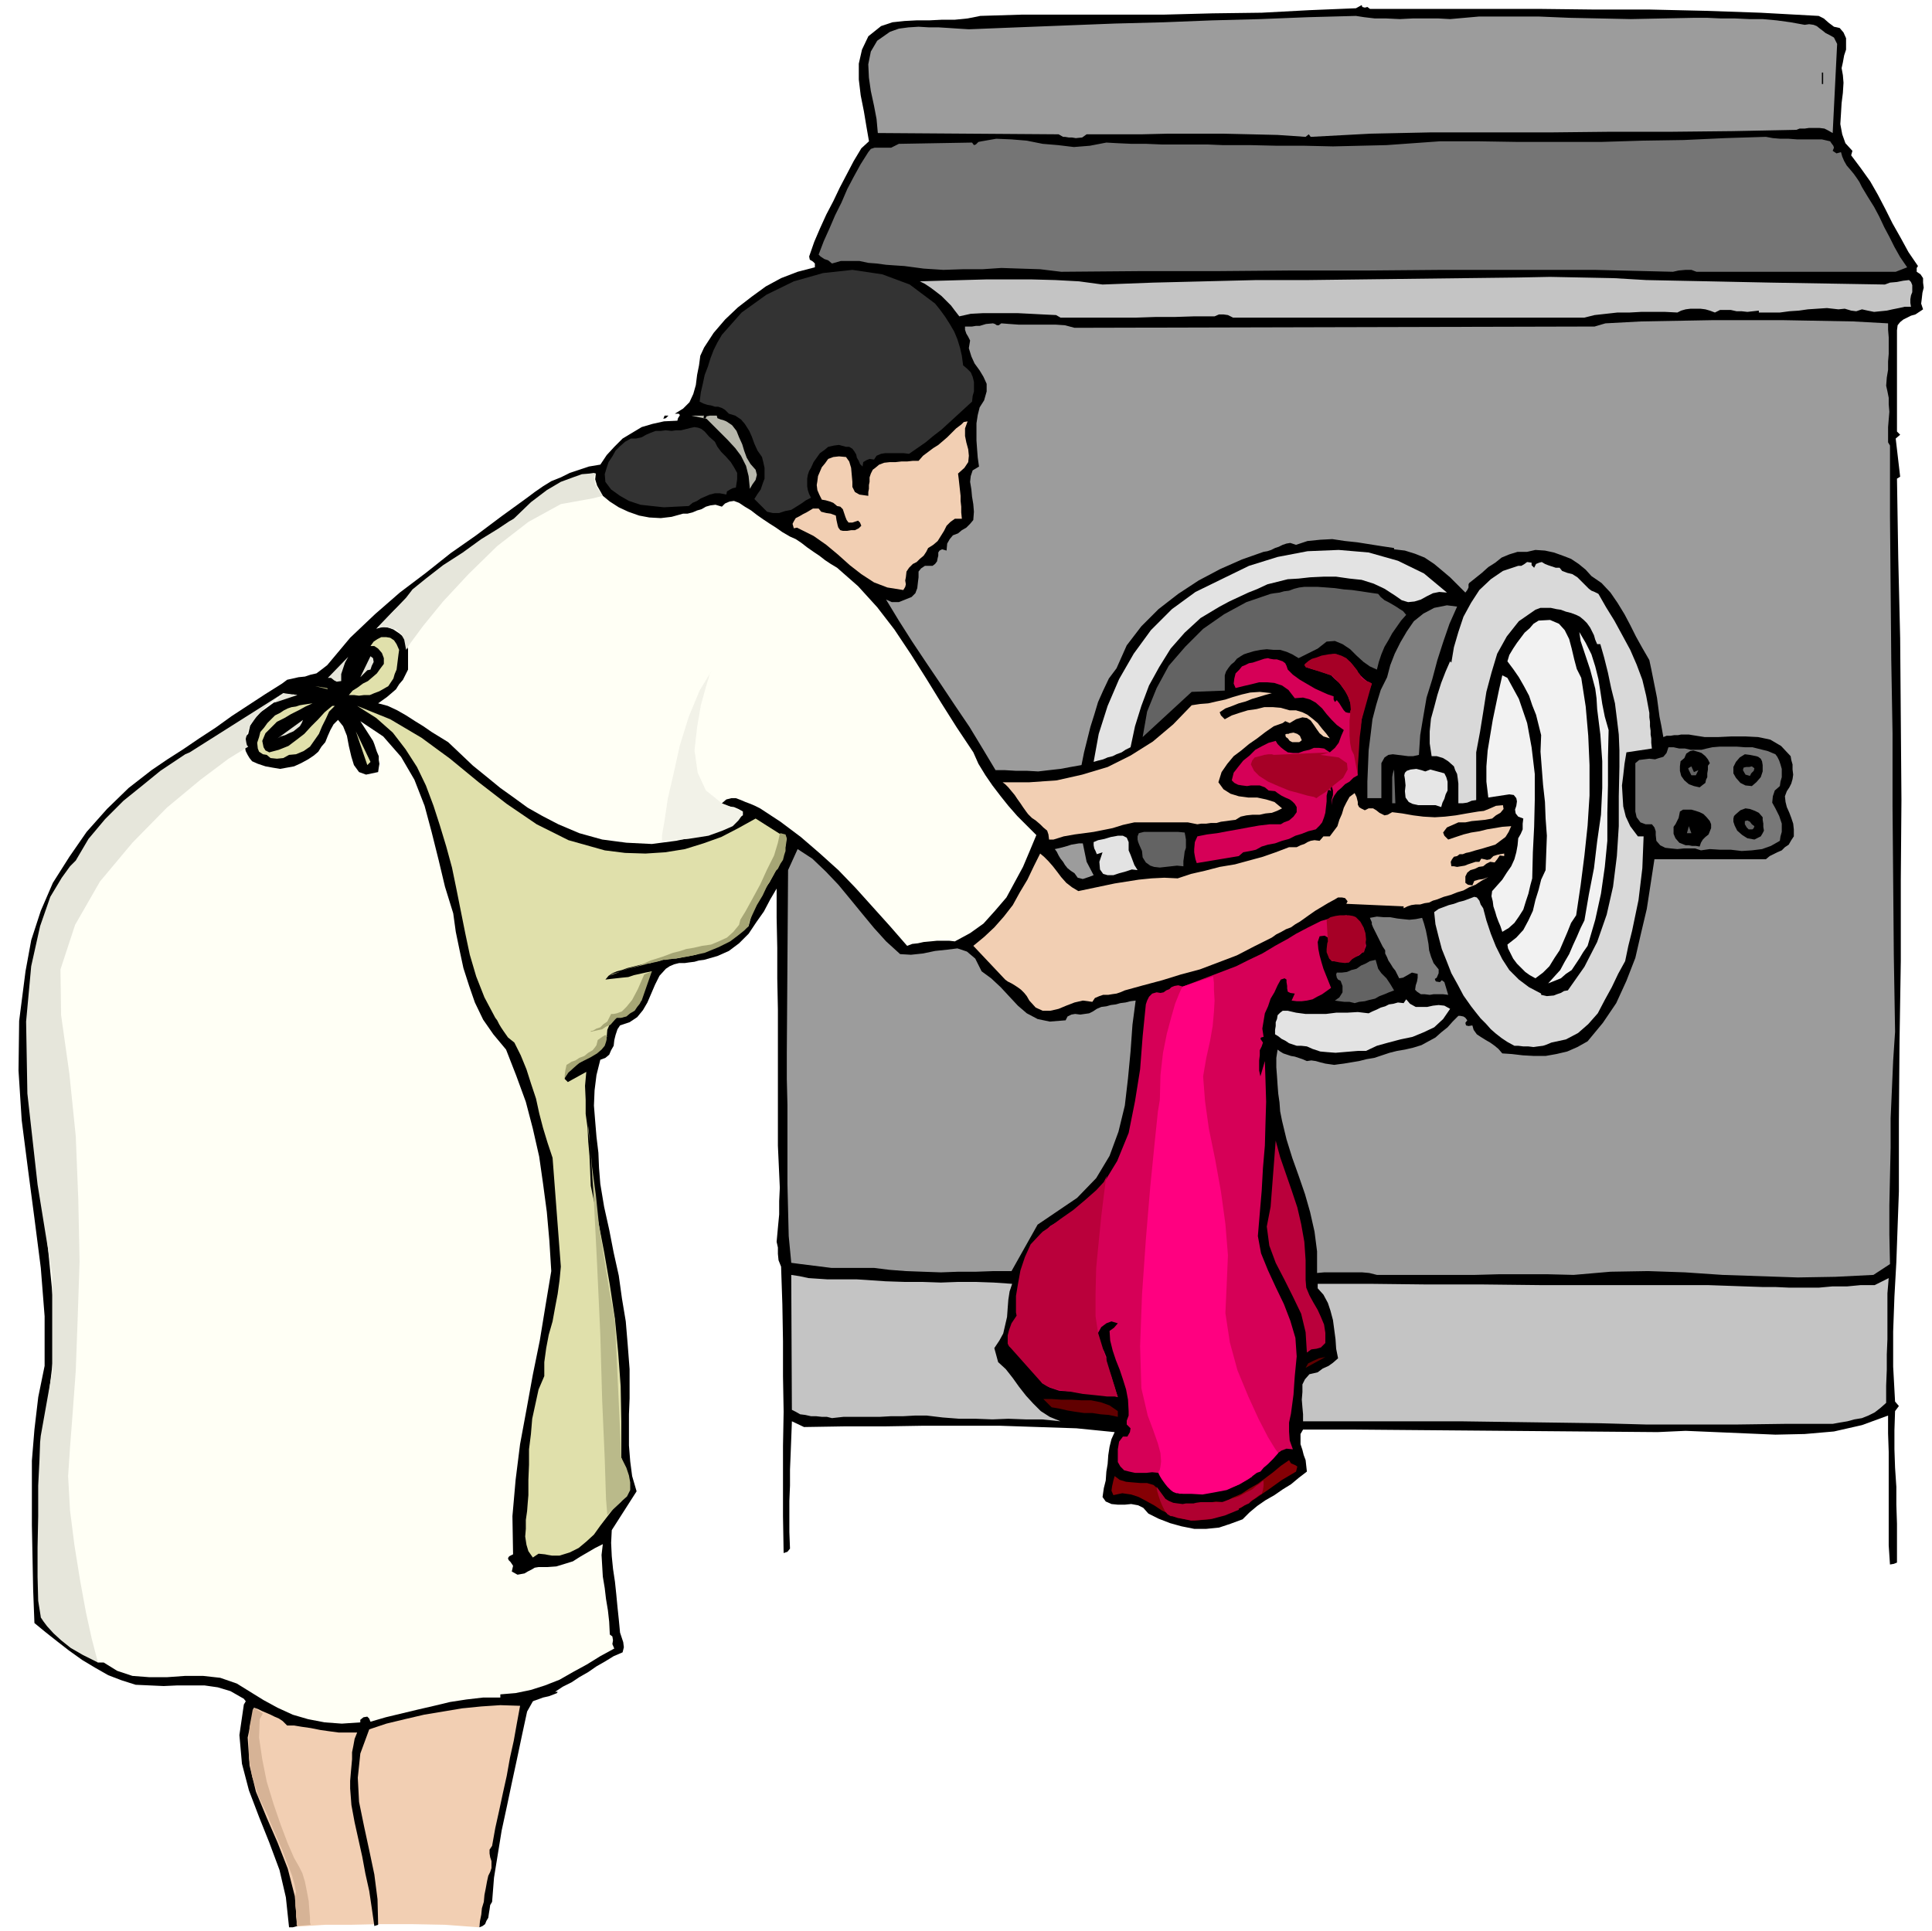 <svg xmlns="http://www.w3.org/2000/svg" fill-rule="evenodd" height="490.297" preserveAspectRatio="none" stroke-linecap="round" viewBox="0 0 3035 3034" width="490.455"><style>.brush1{fill:#f2cfb3}.pen1{stroke:none}.brush2{fill:#000}.brush3{fill:#9c9c9c}.brush5{fill:#333}.brush6{fill:#c4c4c4}.brush8{fill:#fffff5}.brush9{fill:#e3e3e3}.brush11{fill:#636363}.brush12{fill:gray}.brush13{fill:#f2f2f2}.brush14{fill:#e0e0ab}.brush15{fill:#d60057}.brush16{fill:#e6e6db}.brush17{fill:#a6a675}.brush21{fill:#ba003b}</style><path class="pen1 brush1" d="M823 2673h-10l-25 3-37 4-42 6-45 6-41 7-33 6-21 8h-61l-25-3-23-4-21-7-14-10-34-16-2 1-3 6-3 11-1 17-1 22 4 30 9 38 16 47 2 6 7 17 10 25 11 31 9 31 7 30 2 25-4 18 6-1 20-1 31-2h40l45-1h51l52 1 54 4v-3l3-6 3-11 5-15 5-22 5-28 4-34 5-40 1-5 3-10 5-17 6-19 4-22 4-20 2-20-1-15 16-68z"/><path class="pen1 brush2" d="M2152 14h267l87 1h86l87 2 87 3 91 5 8 4 8 7 8 6 9 2 6 7 4 9v18l-3 9-2 11-2 9 2 11 1 12-1 16-2 16-1 17-1 16 3 16 5 14 11 12-2 7 15 20 15 21 12 21 12 23 11 22 13 23 12 22 15 22-2 3v6l6 4 4 6v7l1 8-2 8-1 9-1 8 3 9-6 4-6 4-7 2-6 3-6 3-5 4-4 5-1 8v159l5 5-7 6 7 60-5 3 2 125 3 126 1 126 1 128-1 126v127l-2 126-1 125v111l-2 55-2 56-3 54-2 55v55l3 55 6 7-6 8-1 30v30l1 29 2 30v28l1 30v61l-5 2-6 1-2-30v-147l-1-29v-28l-41 15-44 10-46 4-46 1-47-2-47-2-47-2-44 2-479-4h-78l-4 7v16l3 9 2 8 3 8 1 9 1 9-13 10-12 10-13 8-13 9-14 8-13 9-12 10-11 11-19 7-18 6-20 2h-19l-20-4-18-5-18-7-16-8-8-9-8-4-11-2-10 1h-11l-10-1-9-4-5-7 2-14 3-12 1-14 2-12 1-14 2-13 3-12 5-11-60-6-60-2-60-2h-122l-61 1h-63l-62 1-19-9-1 26-1 26-1 24v25l-1 24v49l1 26-4 5-6 2-1-58v-110l1-54-1-56v-55l-1-58-2-59-4-10-1-10v-10l-2-9 2-22 2-21v-21l1-21-1-22-1-22-1-22v-214l-1-49v-48l-1-47v-46l-10 17-10 19-12 17-12 18-15 15-16 12-18 8-21 6-8 1-7 2-8 1-7 1h-9l-8 2-7 3-6 4-10 11-7 14-6 14-6 14-7 12-9 11-12 8-15 5-4 6-3 9-2 8-1 9-4 7-3 7-6 5-8 3-6 24-3 24-1 24 2 25 2 24 3 25 1 24 2 25 6 36 8 36 7 36 8 36 5 36 6 36 3 36 3 39v46l-1 25v49l2 25 3 23 7 24-39 61-1 20 1 21 2 20 3 20 2 19 2 21 2 19 2 21 2 6 3 9 1 8-2 8-14 6-13 8-14 8-13 9-14 8-12 8-14 7-12 8h4l-1 2-5 2-8 3-9 2-8 3-6 2-2 1-9 16-8 37-8 38-8 37-8 38-8 37-6 37-6 37-3 38-3 5-1 7-1 6-1 7-3 5-2 5-4 3-5 2 1-10 2-10 1-10 3-10 1-11 2-10 2-11 2-9 3-6 2-6v-11l-2-6-1-6v-6l4-6 5-28 6-27 6-28 6-27 5-28 6-27 5-28 5-27-31-1-30 2-30 3-30 5-30 5-30 7-29 7-27 9-14 38-4 38 2 38 8 39 8 37 8 38 5 39 1 40-6 2-4-28-4-27-6-27-5-27-6-27-6-27-5-27-2-26v-12l1-12 1-11 1-11v-11l2-10 2-11 4-10h-29l-15-2-14-2-15-3-14-2-12-2h-11l-7-7-6-4-7-3-6-3-7-3-7-3-6-3-6-2-10 47 3 44 10 41 17 41 17 39 16 41 11 43 4 47-7 2h-6l-5-47-10-43-16-43-16-40-16-42-11-42-4-45 7-48 3-5-3-4-21-12-20-6-21-3h-42l-22 1-22-1-22-1-22-7-21-8-21-12-20-12-21-15-18-14-19-15-17-14-2-52-1-51-1-51v-101l4-49 6-51 10-49v-78l-6-76-10-78-10-76-10-78-5-78 1-78 10-78 9-49 15-46 19-44 26-41 27-39 32-36 34-33 36-28 25-17 25-16 25-17 26-17 25-18 26-17 26-17 27-17 8-6 9-2 9-2 10-1 9-3 9-2 8-6 9-7 36-43 39-37 39-34 41-31 39-31 40-28 40-30 40-29 12-9 13-9 13-8 15-6 14-7 15-5 15-5 18-3 10-15 12-13 13-13 15-9 15-9 17-5 18-4 21-1 1-4 2-3 1-2-2-2h-6l13-8 10-10 6-13 4-14 2-16 3-15 2-15 6-13 15-23 18-21 20-19 22-17 22-16 24-13 26-10 27-7v-6l-3-3-5-3-1-5 8-23 9-21 10-22 11-21 10-21 11-21 11-21 12-20 12-11-4-23-4-24-5-25-3-25v-25l5-22 10-21 20-16 18-6 19-2 19-1h20l20-1h20l20-2 20-4 66-2h223l76-2 77-1 75-4 73-3 9-5 1 3 4 1 4-1 4 3z"/><path class="pen1 brush3" d="m2278 30 45-4h95l48 2 48 1 48 1 49-1 50-1h21l22 1h22l22 1h21l22 2 22 3 22 4 7-1 7 1 5 2 5 4 4 3 5 4 6 3 7 4 5 10-7 140-7-4-6-3-8-1h-16l-7 1h-8l-5 2-100 2-96 1h-96l-94 1h-189l-94 2-94 5-3-4-5 4-44-3-42-1-44-1h-86l-42 1h-86l-7 5-10 1-6-1h-5l-6-1h-3l-7-4-284-2-2-22-4-21-5-23-3-21-1-21 4-20 10-17 20-14 14-5 15-2 16-1 17 1h15l16 1 15 1 16 1 75-3 77-3 77-3 77-2 76-3 76-2 75-3 75-2 13 2 17 2h18l21 1 20-1h41l18 1z"/><path class="pen1 brush2" d="M2862 114h2v18h-2v-18z"/><path class="pen1" style="fill:#757575" d="m2875 222 2 3 3 4 1 3-2 5 6 4 7-2 2 7 3 7 4 7 6 7 5 6 5 7 4 6 4 8 9 15 10 16 8 15 8 17 8 15 8 16 9 16 11 16-18 7h-313l-8-3h-9l-11 1-9 2-123-3h-240l-118 1h-120l-119 1h-121l-120 1-33-4-31-1-30-1-30 2h-31l-30 1-31-2-30-4-15-1-14-1-15-2-13-1-14-3h-29l-14 4-6-5-6-2-6-4-3-3 8-21 9-20 9-21 10-20 9-21 10-19 11-20 12-19 4-5 6-2h26l6-3 6-3 115-2 3 4 3-1 4-4 5-1 23-4 24 1 24 2 25 5 24 2 25 3 25-2 26-5 18 1 22 1h23l24 1h72l24 1h43l43 1h43l44 1 42-1 42-1 42-3 42-3h60l63 1h130l65-2 65-1 65-3 64-2 11 2 12 1h13l13 1h39l13 3z"/><path class="pen1 brush5" d="m1469 477 8 10 8 11 7 11 7 12 5 12 4 13 3 13 2 15 6 5 6 6 3 7 2 8v15l-2 7-1 9-12 11-12 11-12 11-12 11-13 10-12 10-13 9-13 9-8-1h-30l-6 1-7 3-4 6-7-1-5 2-5 3-1 7-4-4-2-5-3-5-1-5-3-5-3-4-5-3h-5l-11-3-8 1-9 2-6 5-7 5-5 7-5 7-4 9-3 5-2 6-1 6v12l1 6 2 6 3 6-8 4-7 5-8 5-8 5-10 2-9 3h-10l-9-2-20-20 5-8 5-7 3-9 3-8v-17l-2-9-2-8-7-10-5-11-4-11-4-9-7-11-6-7-9-6-10-3-6-6-5-3-6-2h-5l-6-2-6-1-6-2-6-3 2-15 3-13 3-14 5-13 4-13 5-13 6-12 7-12 31-35 39-28 43-21 46-13 46-5 47 7 43 16 40 30z"/><path class="pen1 brush6" d="m2782 444 179 3 8-3 11-1 10-2 9-1 3 3 2 5v11l-2 5-1 6v6l1 6h-10l-9 2-10 2-9 2-10 1-10 1-10-2-9-2-9 3-8-1-10-3-10 1-18-2-15 1-15 1-14 2-15 1-15 2h-33v-3l-9 1-9 1-9-1h-8l-9-2h-17l-8 4-8-3-7-2-8-1h-15l-8 1-7 2-6 3-19-1h-38l-18 1h-19l-18 2-18 2-16 4h-552l-8-4-7-1h-7l-7 3h-32l-31 1h-30l-30 1h-119l-7-4-21-1-19-1-20-1h-55l-19 1-18 4-7-9-6-8-8-8-7-7-9-7-8-6-9-6-8-4 33-1 35-1 36-1h72l37 1 37 2 37 5 80-3 81-2 81-2h82l81-1 82-1 82-1 84-1 50-1 50 1 50 1 51 3 49 1 50 1 48 1 49 1z"/><path class="pen1 brush3" d="M2966 508v10l1 12v26l-1 12v13l-2 12-1 13 2 9 2 10v10l1 12-1 12-1 12v24l3 5v111l1 112 1 114 2 115v115l1 117 1 117 2 120-3 45-2 46-2 45v46l-1 45-1 46v45l1 47-26 17-60 3-59 1-59-2-59-2-59-4-58-2-59 1-58 5-40-1h-78l-37 1h-154l-12-3-11-1h-60l-11 1v-34l-4-31-7-31-8-28-10-29-10-28-9-29-7-29-3-15-1-14-2-14-1-13-1-15-1-13v-15l2-13 4 3 5 3 6 2 6 2 6 1 6 2 6 2 7 3 7-1 7 1 7 2 8 2 7 1 7 1 7-1 8-1 12-2 12-2 12-3 12-2 12-4 12-4 12-3 12-2 13-3 13-4 11-6 11-6 9-8 10-8 8-9 9-9h3l5 1 3 2 3 4-3 4 1 4 4 1 6-1 2 7 5 7 6 4 8 5 7 4 7 5 6 5 6 7 15 1 17 2 18 1h18l17-3 17-4 16-7 16-9 24-29 21-31 16-35 14-36 9-39 9-38 6-39 6-39h175l6-5 6-3 6-3 7-3 5-5 6-4 4-7 4-6v-11l-1-9-3-9-3-8-4-9-2-8-1-9 3-8 4-6 3-6 2-7 1-7-1-8v-8l-2-7-1-6-15-16-17-10-19-4-20-1h-22l-21 1h-21l-19-3-6-1h-12l-5 1h-6l-6 1h-6l-5 2-3-17-3-15-2-15-2-15-3-15-3-15-3-15-3-14-11-19-10-18-9-18-9-17-11-18-11-16-14-15-16-11-9-10-11-9-12-8-13-5-14-5-14-3-15-1-13 3h-15l-13 4-12 5-10 8-11 7-10 9-10 8-10 8-1 2v5l-2 4-3 4-12-12-12-12-13-11-12-10-15-10-15-6-16-5-17-2v-2l-20-3-19-3-19-3-19-2-20-3-19 1-20 2-18 6-9-3-6 1-6 2-6 3-6 2-6 3-6 2-6 1-34 12-34 15-34 18-32 21-31 24-27 27-23 30-16 36-12 16-9 19-8 18-6 20-6 19-5 20-5 20-4 20-17 3-16 3-18 2-17 2-18-1h-17l-17-1h-15l-21-35-20-33-23-34-22-33-23-34-22-33-21-33-20-33 9 4h11l10-4 10-4 6-6 3-8 1-9 1-8v-9l4-5 6-4h12l4-3 3-4 1-5 1-4v-5l2-3 4-2 7 2 1-11 4-7 5-6 8-3 6-5 7-4 6-6 5-6 1-13-1-12-2-12-1-11-2-12 1-9 3-9 10-6-2-14-1-13-1-14v-27l2-13 3-12 7-11 4-14v-12l-5-11-6-10-8-11-5-11-4-13 2-12-3-6-3-5-2-6v-5h11l6-1h6l10-3 11-1 3 1 3 2h3l4-3 13 1 14 1h58l15 1 15 4 817-2 17-5 56-3 56-1 56-1h111l55 1 55 1 55 3z"/><path class="pen1 brush2" d="m1050 653-4 4-4 1 2-5h6z"/><path class="pen1" style="fill:#b8b8ad" d="m1106 653-1 3 3 2 2-4 5-1h11l1 4 5 2 4 1 5 2 9 6 7 9 4 10 5 11 3 10 4 11 6 10 8 9 2 8-2 8-5 7-4 7-2-20-4-16-8-16-9-12-12-13-11-11-12-12-10-10-24-5h20z"/><path class="pen1 brush1" d="m1520 662-4 11v12l2 10 3 11 1 10-1 10-6 9-10 9 1 8 1 9 1 9 1 9v8l1 9v9l1 10h-11l-7 5-6 6-4 8-5 8-5 8-7 6-8 5-3 6-4 6-6 5-5 5-6 3-6 6-4 6-1 9-1 5 1 6-1 4-3 5-25-4-21-8-20-13-18-14-19-17-18-15-20-14-20-10-6-3-5 1-2-7 2-4 3-5 6-3 5-3 6-3 5-3 5-3h9l4 5 8 2 7 1 8 3 1 7 2 9 1 3 3 4 4 1h7l6-1h6l6-3 4-4-2-5-3-3-9 3h-6l-3-4-2-5-2-6-2-6-4-4-5-1-6-5-5-2-7-2-6-1-4-8-3-7-1-8 1-6 1-8 3-7 3-7 5-6 5-7 8-3 9-1 11 1 5 7 3 10 1 11 1 11v8l4 8 7 4 14 2v-6l1-5v-6l1-5v-7l2-6 3-6 4-3 6-5 8-3 9-1h9l9-1h9l9-1h9l7-8 8-6 8-6 8-5 7-6 7-6 7-7 7-7 4-3 4-3 4-4 6-1z"/><path class="pen1 brush5" d="m1123 694 4 8 6 8 7 7 8 9 5 8 5 9v10l-2 13-5 1-4 2-5 3-1 5-10-2h-8l-8 2-7 3-7 3-6 4-7 3-6 5-20 1-19 1-19-2-18-2-18-6-14-8-14-10-9-12-1-12 3-10 3-9 6-9 5-9 7-7 8-7 9-5h8l9-2 7-4 7-3 8-3h8l8-1 9 1 7-1h8l8-2 8-2 5-1 6 1 5 2 5 4 7 8 9 8z"/><path class="pen1 brush8" d="m947 779 11 9 14 9 15 7 17 6 16 3 18 1 17-2 18-5h7l8-2 7-3 7-2 7-4 7-2 8-1 10 3 5-5 7-3 7-1 8 3 9 6 10 6 9 7 10 7 9 6 11 7 10 7 12 7 9 4 9 6 9 7 10 7 9 6 9 7 9 6 10 6 33 29 30 33 27 35 26 39 24 38 24 39 24 38 26 39 8 18 11 18 11 16 13 17 12 15 14 16 15 15 15 15-10 24-11 26-13 24-13 24-18 21-18 20-21 15-24 13-9-1h-19l-10 1-11 1-9 2-9 1-8 3-27-31-27-30-27-30-27-28-30-27-29-25-32-24-32-21-8-4-7-3-8-3-7-3-8-3h-7l-8 2-7 6 1 4 4 4 6-3 8 1 7 3 7 4v6l-32 18-35 14-38 8-38 5-40-2-38-5-36-10-33-14-25-13-23-13-22-16-21-15-22-18-21-17-20-19-19-18-13-8-13-8-13-9-13-8-14-9-14-8-15-7-15-4 7-5 7-5 7-6 7-6 5-8 6-7 4-8 4-8v-32l-2-7-2-7-4-6-6-5-9-6-8-3-10-1-9 3 28-29 31-27 33-26 36-25 34-25 35-25 32-26 32-26 8-7 10-6 10-5 11-3 11-4 11-3 11-4 12-3-1 9 3 10 4 7 5 9z"/><path class="pen1 brush9" d="m2273 931-12-1-10 2-10 5-9 5-10 3-10 1-10-3-10-7-17-11-17-8-19-6-19-2-21-3h-20l-21 1-18 2-17 1-16 4-16 4-15 7-15 6-15 7-15 7-15 8-30 18-25 23-22 25-18 29-16 29-12 32-10 32-7 33-8 4-6 4-8 3-6 3-8 2-7 3-8 2-7 2 8-44 14-44 18-42 23-40 27-37 33-33 37-27 43-21 41-20 45-14 47-9 49-2 47 4 46 13 41 20 36 30z"/><path class="pen1" style="fill:#d9d9d9" d="M2406 884v4l4 4 3-6 5-2 4-1 5 3 5 2 6 2 6 2h6l4 5 8 3 8 2 8 5 7 7 8 8 3 3 4 3 5 2 6 3 12 21 13 21 12 22 13 24 10 23 9 24 6 25 5 27v7l1 7v7l1 7v6l1 6v7l1 9-40 6-3 18-2 18-2 16 1 17 1 16 4 16 7 15 12 16h9l-1 25-1 25-3 25-3 25-5 24-5 24-6 24-5 24-11 20-10 21-11 20-11 21-15 17-16 14-19 10-23 5-7 3-6 2-8 1-7 1-8-1h-8l-8-1h-6l-11-6-9-6-9-7-8-7-8-9-8-8-8-10-7-9-12-17-9-17-10-18-7-18-8-20-5-19-5-20-2-19 7-5 8-3 8-3 8-2 8-3 8-2 8-3 8-3 4 1 4 5 2 6 4 6 5 19 7 21 8 20 10 20 11 17 15 15 16 12 19 10v2l9 2 11-1 5-2 6-2 5-3 6-1 26-37 20-39 15-43 10-44 6-48 3-47v-47l1-47v-25l-1-25-3-25-3-24-6-24-5-24-6-24-6-21h-5l-3-7-2-7-3-6-3-6-5-7-5-5-6-5-6-3-8-3-8-2-8-3-7-1-9-2h-16l-8 3-26 18-19 24-15 27-9 30-8 30-5 32-5 31-6 32v75l-7 1-7 3-7 1h-7v-31l-1-8-1-7-3-6-2-6-9-8-8-5-10-3h-8l-3-20v-19l2-20 5-18 5-19 6-19 7-18 7-16 2 2 4-24 7-24 8-24 12-22 13-20 18-17 19-13 24-8h5l5-3 4-3 7 1z"/><path class="pen1 brush11" d="m2165 933 4 5 6 5 6 3 7 4 5 3 6 4 5 3 5 6-8 9-7 10-7 10-6 11-6 10-5 12-4 12-3 12-11-5-10-7-11-10-10-10-12-8-12-5-13 1-14 11-30 15-10-6-9-4-10-3h-10l-11-1-10 1-10 2-10 3-6 2-5 3-6 4-4 5-5 4-4 5-4 6-2 6v24l-52 2-77 71 7-40 15-37 19-35 26-30 28-28 33-23 35-19 38-13 6-1 8-1 7-2 8-1 8-3 8-2 8-1h21l14 1 13 1 14 2 13 1 14 2 13 2 14 2z"/><path class="pen1 brush12" d="m2289 953-12 27-10 29-9 28-8 30-9 29-5 29-5 30-2 31-9 2h-8l-8-1-8-1-8-1-7 1-6 4-5 9v55h-22v-26l1-24 1-25 3-24 3-25 6-23 7-23 10-20 5-19 7-18 9-18 10-17 11-16 15-12 17-9 20-4 8 1 8 1z"/><path class="pen1 brush13" d="m2484 1065 7 45 4 46 2 46v48l-3 47-5 47-6 47-7 47-8 12-6 15-6 14-6 14-8 12-8 13-10 10-12 9-9-5-7-5-7-7-6-6-6-8-4-8-4-8-1-6 14-11 11-12 8-15 7-15 4-17 5-16 4-16 7-15 1-27 1-27-2-27-1-26-3-27-2-26-2-26 1-26-4-16-4-16-6-15-5-15-8-15-8-14-9-13-9-12 3-10 6-10 6-9 6-8 6-8 8-7 6-7 8-5 18-1 14 6 9 10 7 14 4 15 4 17 4 15 7 14z"/><path class="pen1 brush13" d="m2527 1147-1 43v44l-1 43v44l-4 41-6 42-9 41-12 41-7 10-6 10-6 9-6 9-9 6-8 7-10 4-10 4 9-10 10-11 7-13 7-12 6-14 6-13 6-14 6-12 7-41 8-41 5-42 6-42 2-42v-42l-3-42-5-40-1-17-2-15-4-15-4-15-5-15-5-15-5-15-2-14 10 17 9 18 6 19 5 20 3 19 3 20 4 20 6 21z"/><path class="pen1 brush14" d="m627 1021-1 7-1 8-1 8-1 8-3 7-2 7-4 6-4 6-7 4-7 4-8 3-7 3h-9l-8 1-8-1h-8l6-7 8-5 8-6 8-4 7-6 7-6 5-7 6-8v-9l-3-8-6-7-6-4h-6l5-7 6-4 6-3h8l6 1 6 4 4 6 4 9z"/><path class="pen1 brush15" d="m2155 1074-6 16-5 17-4 18-3 18-3 18-1 18-1 19 1 20-7 4-6 6-7 4-6 6-6 5-5 7-3 6-1 9v-9l2-7v-7l-2-7-2 4 1 4-3-2-2 1-2 8v9l-1 9-1 9-2 7-3 8-4 5-6 6-12 3-10 4-10 3-10 5-11 3-11 4-11 2-10 3-9 5-9 2-11 2-7 6-66 11-2-6-1-5-1-6v-5l1-11 4-9 15-3 16-2 16-3 17-3 16-3 17-3 17-2h17l5-3 8-3 7-6 5-7v-8l-3-5-4-4-4-3-7-3-6-3-6-4-4-3-10-1-6-5-8-3h-14l-6 1-8-1-6-1-6-3-4-4 3-12 7-9 8-10 10-8 9-9 11-6 10-5 11-3 3 5 5 5 5 4 6 4 8 1h9l8-3 9-2 7-3h8l8 1 9 6 8-7 6-8 4-11 4-9-11-8-8-8-8-9-7-9-10-9-9-5-11-3-13 1-10-13-10-7-12-4-11-1h-13l-12 3-13 3-12 3-3-7 1-8 2-8 6-6 4-5 5-2 6-3 6-1 6-2 6-2 6-2 6-1 3 1 6 1h5l6 2 3 1 4 3 2 4 2 6 8 8 11 8 12 7 12 7 11 5 9 4 6 2 3 1v5l2 4 3-3 4 5 5 8 2 3 3 3 4 1h6l-1-9-2-8-3-8-3-7-6-8-5-7-7-6-6-6-11-4-9-3-11-3-9-3 6-4 6-3 7-5 8-3 7-3 8-2h7l8 4 6 3 7 5 5 6 5 7 4 6 6 6 6 5 8 4z"/><path class="pen1 brush16" d="m582 1052-5 1-4 4-4 4-3 3 16-33 4 3 1 6-3 6-2 6zm-46 18-7 1-4-2-5-4h-5l32-33-5 9-3 9-3 9v11z"/><path class="pen1 brush13" d="m2368 1065 18 33 13 38 7 38 5 42v41l-1 42-2 40-1 41-3 11-3 13-4 12-4 13-7 11-7 10-9 8-10 6-3-9-3-7-3-8-2-7-3-9-1-8-2-8 1-8 8-9 8-9 7-11 7-10 5-11 3-11 2-11 1-11 4-7 3-7v-9l1-8-8-3-4-5-1-6 2-6 1-7-1-5-4-5-7-1-33 5-3-25v-24l2-25 4-24 4-24 5-24 5-24 5-22 8 4z"/><path class="pen1 brush17" d="m515 1083-20-5 19 3 1 2z"/><path class="pen1 brush1" d="m1998 1089-11 3-10 3-10 3-10 4-11 3-10 4-11 4-9 6 2 5 6 6 11-6 12-4 13-4 14-2 12-3h14l12 1 14 4h10l10 3 8 4 9 7 7 6 7 9 6 7 6 8-10-3-6-5-5-7-4-6-5-7-6-4-7-1-10 3-10 6-7-3-4 3-14 5-13 9-13 10-13 9-12 10-12 9-10 12-9 13-5 16 8 11 11 7 13 4 15 2h14l14 3 13 4 12 10-8 4-8 3-10 1-9 2h-11l-10 1-9 2-8 5-8 1-7 1-8 1-7 2h-9l-7 1h-8l-6 1-15-3h-84l-18 4-16 5-15 3-15 3-15 2-15 2-17 3-16 5h-7l-1-8-2-6-6-5-5-5-7-6-6-4-6-6-3-4-5-7-4-6-5-7-4-6-5-6-5-6-5-5-4-3h42l43-3 40-9 40-12 36-18 35-22 32-27 29-30 13-2 13-1 13-3 14-3 12-4 14-4 13-3 15-1 19 2z"/><path class="pen1 brush8" d="m467 1092-13 2-12 4-12 6-11 8-11 8-8 9-7 11-3 13-4 4-1 6-1 6 1 6 1 5 3 6 3 5 4 5 9 4 12 4 11 2 12 2 11-2 11-2 11-5 11-6 9-6 7-6 5-8 6-7 4-10 4-9 5-9 7-7 8 10 6 15 3 16 4 17 4 13 8 11 11 4 19-4 1-7 1-6-1-6v-6l-3-7-2-6-2-6-2-5-20-31 36 24 28 32 21 36 16 41 11 41 11 44 10 42 13 42 4 29 6 29 6 28 9 28 9 26 13 27 16 23 20 24 16 41 15 41 11 42 10 44 6 42 6 45 4 45 3 48-9 54-9 55-11 54-10 55-10 54-7 56-5 57 1 60-6 3-2 3 1 3 3 3 4 6-2 9 9 5 11-2 5-3 6-3 5-3 6-1h14l14-1 13-4 13-4 11-7 12-7 12-7 12-6-2 17 1 17 1 17 3 18 2 17 3 18 2 18 1 20 4 3 1 6-1 6 3 7-22 12-21 13-22 12-21 12-23 9-22 7-24 5-24 2v5h-27l-26 3-26 4-25 6-26 6-25 6-25 6-24 7-2-5-3-3-6 1-5 4v4l-29 2-27-2-26-5-24-7-24-11-22-12-21-13-21-13-26-9-27-3h-28l-28 2h-29l-26-2-24-8-21-13h-9l-13-12-14-9-15-11-14-10-13-12-10-12-6-15 1-16-4-37-2-36-2-37v-75l2-37 3-36 6-35 11-92-1-91-9-92-11-90-13-91-7-89 1-89 15-87 5-34 11-32 15-31 18-29 19-30 21-27 21-28 22-25 29-24 31-21 31-22 33-21 31-22 33-21 33-22 33-23 5 2 6 1 5-1 6 1z"/><path class="pen1 brush14" d="m491 1105-11 5-11 6-12 6-10 6-12 6-9 9-9 9-5 12 1 5 1 5 3 5 6 3 15-4 15-6 12-9 13-10 11-12 11-11 10-11 12-10h4l-9 9-5 11-6 12-5 12-7 10-7 10-10 7-12 5-11 1-9 5-10 1-10-1-6-5-6-1-6-4-2-5-1-9 3-9 2-8 6-7 5-7 6-6 6-6 8-4 6-4 6-3 6-2 7-1 6-2 6-1 7-1 7-1zm459 231 32 4 32 1 31-2 31-5 29-9 28-10 27-14 27-15 49 31-3 17-6 18-9 17-9 17-11 16-9 17-8 17-5 19-13 9-13 9-14 8-13 8-15 5-15 6-16 3-15 3h-8l-6 1-7 1-6 2-7 1-6 2-7 1-6 1-8 2-8 2-8 2-8 3-8 2-7 3-6 4-5 6 8-1 9-1 9-1 10-1 9-3 9-2 9-2 10-2-6 8-3 11-4 11-4 11-5 9-6 10-9 7-11 6h-9l-6 5-4 7-3 7-1 12-4 10-7 8-8 8-11 6-10 6-10 6-7 8-5 3-3 5-1 5 5 5 29-16-2 22 1 22v22l3 22 1 21 2 23 1 23 1 24 11 52 10 52 9 52 8 53 5 52 4 54 1 55v57l2 7 2 9 2 9 3 10-1 9-1 9-3 8-4 8-13 12-10 13-10 13-10 14-12 11-12 10-14 7-16 5h-12l-6-1-5-1-10-1-9 6-7-10-3-10-2-13 1-12v-14l2-14 1-13 1-12v-24l1-24v-24l3-24 2-24 5-23 5-23 9-21v-22l3-22 4-21 6-21 4-22 4-21 3-22 2-21-13-171-8-24-7-23-6-23-5-23-8-24-7-22-9-22-10-20-10-8-7-10-4-6-3-5-3-6-3-4-17-32-13-33-10-34-7-33-7-35-7-35-7-34-9-33-10-33-10-31-12-32-14-29-18-28-20-26-26-23-30-19 52 21 49 29 45 33 45 37 44 34 47 32 50 25 57 16z"/><path class="pen1 brush16" d="m436 1160 40-29-2 5-3 5-5 4-5 4-7 3-6 3-7 2-5 3z"/><path class="pen1 brush14" d="m577 1202-18-53 23 48-5 5z"/><path class="pen1 brush1" d="m2059 1149 8 6-8-6zm-14 14-4 3h-11l-4-2-3-4-3-2-1-4 2-1h3l2-1 6-1 6 2 4 3 3 7z"/><path class="pen1" style="fill:#787878" d="m2690 1174 12-1h26l13 1h12l12 3 12 3 12 5 3 4 3 6 2 6 2 7v13l-2 7-1 7-8 7-3 9-1 10 5 9 3 6 3 6 2 6 2 6v13l-2 7-1 7-14 8-14 5-16 2-16 1-17-2h-17l-16-1-14 2-9-3h-18l-10 1-10-1-9-1-8-4-6-7-1-9v-6l-2-6-4-5h-10l-8-3-6-8-2-9v-76l6-5 8-1 8-1 9 1 6-2 7-2 5-6 3-9h8l9 2h9l9 2h17l8-2 9-2z"/><path class="pen1 brush2" d="m2686 1199-3 4v6l-1 6v6l-2 4-1 5-4 3-5 4-9-2-8-3-7-6-5-7-2-8v-7l1-8 6-5 3-7 6-4 5-1 7 2 6 2 6 5 4 5 3 6zm83 3v10l-3 9-7 8-7 6-10-1-8-4-7-8-4-7v-10l4-8 6-7 8-5 8 1 10 2 3 1 4 3 2 4 1 6z"/><path class="pen1 brush11" d="m2668 1210-4 8h-7l-2-4-2-4-1-3 5-3 4 9 7-3zm81 9-7-2-4-7 1-4 4-1h5l4-1 4 3-1 4-4 4-2 4z"/><path class="pen1" style="fill:#e6e6e6" d="m2269 1215 3 6 2 7v14l-3 6-2 7-3 6-2 7-9-3h-27l-9-2-6-3-5-7-1-10 1-9-1-10-1-6 1-4 3-3 6-2 9-1 8 2 6 2 8-3 22 6z"/><path class="pen1" style="fill:#6b6b6b" d="M2187 1262v-41l1-6 2-6 2 53h-5z"/><path class="pen1 brush1" d="m2144 1273 6-3h7l5 3 5 4 4 2 4 2 5-1 7-4 16 2 17 3 16 2 18 1 16-1 17-2 17-3 18-3 9-1 10-4 9-4 11-1 1 6-5 6-7 4-6 5-11 2-10 1-11 1-10 2h-11l-9 4-9 4-6 8 2 5 6 6 12-4 12-4 12-3 13-2 12-3 12-2 12-2 14-1-4 9-5 8-8 6-8 6-10 3-10 3-11 3-10 3-5 1-5 2h-5l-4 3-5 1-3 4-2 4 1 7h4l5 1 6-1 6-1 5-2 6-2 6-2h6l3-5 5 1 4 1 5-1 5-5 6-2 5-1 6-1v4l-7-1-4 6-4 5-7-1-6 3-5 4-7 1-6 3-7 2-5 4-3 6v10l4 3 7 1 3-7 7-2 7-1 8-3-11 6-9 6-10 4-9 5-10 3-10 4-11 3-10 4-7 2-6 3-7 1-7 2h-7l-7 1-6 2-6 3v-3l-90-4 1-2 1-2-4-5-5-1h-6l-5 3-11 6-10 6-10 6-10 7-7 5-7 5-7 4-7 5-8 3-7 4-8 4-7 5-28 14-27 14-29 11-29 11-30 8-29 9-30 8-29 8-7 3-6 2-7 1-6 1h-8l-6 2-7 3-4 6-15-2-13 3-13 5-12 5-13 3h-12l-11-5-10-11-4-7-4-5-5-5-4-3-6-4-5-3-6-3-4-3-50-53 17-14 16-15 15-17 14-18 11-20 12-20 10-21 10-20 6 5 7 7 7 8 7 9 6 8 8 9 9 7 10 6 19-4 19-4 19-4 19-3 19-3 20-2 20-1 21 1 21-7 22-5 23-6 24-4 22-6 22-6 20-7 21-8h12l6-3 6-2 5-3 5-2 6-1 8 1 6-7h10l6-8 6-8 3-10 4-9 3-10 4-8 5-9 8-6 3 6 2 8v4l2 4 3 2 6 3z"/><path class="pen1 brush2" d="M2769 1284v4l1 6v5l1 6-2 4-3 5-4 2-6 3-11-2-8-5-8-7-4-8-2-6v-5l1-4 3-3 7-6 8-3 7 1 8 3 6 3 6 7zm-83 6 2 5v6l-2 5-2 5-5 4-4 4-3 5-2 6-6-1h-6l-5-1h-5l-10-4-6-7-3-7v-11l3-4 5-10 2-10 5-3h13l7 2 6 2 6 3 5 5 5 6z"/><path class="pen1 brush11" d="m2756 1298-1 3-2 2h-6l-3-3-3-5v-5l4-1 4 2 3 4 4 3zm-106 11 3-11 4 11h-7zm-789-1 1 5 1 6v13l-2 6-1 8-1 7v8l-10-1-9 1-9 1-9 1-9-1-6-2-7-5-5-8-1-10-4-9-2-5-1-4v-5l2-5 8-2h54l10 1z"/><path class="pen1 brush9" d="m1773 1336 3 7 3 8 3 8 5 8-9-1-9 3-11 3-9 3h-9l-7-2-5-7-1-12 5-15-9 3-2-5-2-4-1-5v-5l7-3 10-2 10-3 11-2h8l6 3 3 7v13z"/><path class="pen1 brush3" d="m1707 1354 11 21-8 3-9 3-8-2-5-7-6-4-5-4-4-5-3-5-4-5-3-5-3-6-3-4 9-2 11-3 6-2 6-1 6-1h6l6 29zm-293 145 17 1 19-2 19-4 19-2 16-2 15 5 13 11 10 20 15 11 15 14 13 14 14 15 14 12 17 9 19 4 25-2 3-6 6-3 6-1 8 1 7-1 7-1 6-3 6-4 7-3 8-1 7-2 8-1 7-2 8-1 8-2 8-1-5 38-3 42-4 42-5 43-10 41-14 38-21 35-30 31-62 42-41 73h-28l-28 1h-28l-27 1-28-1-27-1-26-2-24-3h-67l-16-2-16-2-16-2-15-2-4-42-1-41-1-41v-124l-1-41v-41l2-287 15-33 23 15 21 20 20 21 19 23 18 22 19 23 19 21 22 20z"/><path class="pen1 brush15" d="m2146 1486-3 8-8 7-10 4-6 7-27-2-2-9-3-9-1-9 3-8-8-5-8 1-3 9 1 11 2 10 3 11 3 10 4 10 4 10 4 10-7 5-7 5-8 4-7 4-9 2-8 1h-8l-8-1 5-11-7-1-4-2-1-5v-4l-1-6v-4l-3-2-6 2-5 9-5 11-6 10-4 12-5 11-2 12-2 12 2 13-4 1-1 2 4 6-2 6-3 6v8l-1 8v16l2 9 7-24 1 31 1 33-1 33-1 36-3 35-2 36-3 35-3 36 5 27 11 27 12 26 13 27 10 26 8 27 2 29-3 31-1 14-1 15-2 15-2 15-3 14v14l1 14 5 14-10-1-8 3-7 5-6 7-6 6-6 6-7 5-7 6-13 10-14 8-15 6-14 4-17 2-16 1-16 1-16 1-7-4-5-3-5-4-3-4-7-10-6-8-10-1-9 1h-18l-9-2-8-2-6-6-4-7v-20l1-6 1-6 3-4 3-4h7l4-7 1-6-6-6v-6l3-8v-7l-1-18-3-16-5-16-5-15-6-15-5-15-4-16-1-15 7-5 6-7-10-3-8 3-8 6-5 9-2 5 1 5 1 5 3 5 6 8 4 10v7l2 8 3 8 3 8 2 7 3 9 2 7 3 9-15-6-15-3h-16l-15 1-16-1-15-1-15-5-12-7-6-12-8-10-11-11-9-10-8-11-5-10 1-11 8-10v-23l1-21 2-22 5-21 6-21 9-20 12-18 16-16 46-27 34-34 25-41 18-44 10-50 8-50 4-52 5-50 2-6 3-6 5-5 7-2 6 1 5-1 4-3 5-2 3-3 5-2 6-1 7 2 21-8 21-8 21-8 21-8 20-10 21-10 20-12 20-11 13-8 19-10 20-10 21-6 19-3 16 6 11 14 4 28z"/><path class="pen1 brush12" d="m2234 1442 3 9 3 11 2 10 2 11 1 10 3 10 4 10 8 10v6l-3 7-3 2 1 3 1 1 6 1 3-3 4 3 6 20-8-1h-15l-6 1-8-1h-6l-6-4-3-3 1-7 2-6 1-6v-6l-9-2-7 4-7 4-6 1-3-6-3-6-4-5-3-5-4-6-2-5-3-6v-5l-4-6-3-6-3-6-3-6-3-6-3-6-2-5v-3l-3-7 11-2 11 1h10l11 2 9 1 10 1 10-1 10-2z"/><path class="pen1 brush11" d="m2165 1522 5 7 8 8 6 9 6 10-8 3-7 3-8 3-7 4-9 2-7 2-9 1-7 2-8-2h-8l-8-1-7-1 7-5 5-8v-10l-3-8-4-2-2-3-1-5 1-3h8l8-1 7-3 8-2 7-5 7-3 7-4 9-2 4 14z"/><path class="pen1 brush9" d="m2278 1585-11 16-14 13-17 8-17 7-19 4-19 5-18 5-17 8h-12l-12 1-12 1-12 1-13-1-11-1-12-4-9-4-9-1h-7l-6-2-6-2-6-4-6-3-5-4-5-3v-7l1-6v-6l2-5 1-6 4-4 4-3h8l13 3 15 2h32l16-2h17l17-1 17 2 6-3 7-3 6-3 7-2 6-3 7-1 7-2 9 1 4-6 6 7 9 5h18l9-2 9-1 9 1 9 5z"/><path class="pen1 brush21" d="m2051 2011 1 12 5 12 6 11 7 12 5 11 5 12 2 13v16l-7 7-7 2-8 1-7 5-2-32-7-29-13-27-13-26-14-27-10-27-4-30 6-31 8-104 7 26 9 26 9 26 9 27 6 26 5 28 2 29v31z"/><path class="pen1 brush6" d="m1362 2011 29 2 30 1h28l29 1 27-1h28l28 1 29 2-4 12-2 13-1 13-1 14-3 13-3 13-6 11-8 12 6 22 12 11 11 14 10 14 11 14 11 12 12 12 14 9 17 7-29-3h-26l-27-1-25 1-26-1h-26l-26-2-25-3h-19l-18 1h-19l-18 1h-57l-18 2-8-2h-8l-9-1h-8l-9-2-8-1-7-4-6-3-1-212 13 2 14 3 15 1 15 1h46l16 1zm1601 193-9 8-9 7-10 5-10 4-12 2-11 3-12 2-11 2h-75l-74 1h-145l-73-2-72-1-73-1-72-1h-248v-11l-1-11-1-12 1-12v-12l4-8 7-8 13-3 8-6 9-4 7-5 8-7-3-15-1-15-2-15-2-15-4-15-4-12-7-13-9-10v-7h85l88 1h88l89 1h263l86 3h20l22 1h46l22-2h23l21-2h22l22-11-2 24v72l-1 24v24l-1 25v27z"/><path class="pen1" d="m2051 2149 4-7 8-4 9-4 10-2-31 17zm-295 68v9l-14-3-13-1-13-2h-13l-14-2-12-2-13-3-12-2-13-13h13l15 1h16l16 1h15l15 3 14 5 13 9z" style="fill:#610000"/><path class="pen1" style="fill:#850005" d="m2036 2312-22 13-21 15-22 15-22 14-24 10-24 8-25 2-26-4-13-6-12-6-12-8-11-6-13-7-12-4-14-2-14 3-3-7 1-7 2-9 2-7 8 6 10 3 11 1 12 1h10l10 3 8 7 6 12 9 7 12 4 12 1 13 1 12-2 14-2 12-2 14 1 12-7 14-6 12-8 14-8 12-9 12-9 12-10 13-9 3 5 7 3 3 2-2 8z"/><path class="pen1 brush21" d="m1739 1847-2 8-3 23-4 33-4 40-4 41-1 41v35l4 26 31 101-5-1h-12l-18-2-20-2-22-4-19-3-15-5-8-5-49-55-1-1-2-2-2-4v-13l2-8 4-11 8-12-1-5v-26l3-18 4-22 7-21 9-20 15-16 4-4 12-8 16-12 20-14 19-16 17-15 12-13 5-10z"/><path class="pen1" style="fill:#ff0080" d="m1822 1728-3 18-5 48-7 70-7 84-6 86-3 81 2 66 10 43 9 24 7 20 4 15 1 13-1 8-1 5-2 3v3l2 4 3 5 5 7 4 5 5 5 4 3 5 2h2l9 1h13l17 1 17-3 21-4 20-9 20-12v-1l3-2 4-3 6-2 5-6 7-6 8-8 8-9-5-7-11-18-15-29-16-35-17-41-12-44-7-46 2-44 2-47-4-49-7-51-9-50-10-49-6-43-3-39 5-29 6-27 4-23 2-22 1-18-1-17v-11l-1-8v-2l-48 16-2 3-4 9-6 15-6 21-7 26-6 30-4 35-1 39z"/><path class="pen1" d="m2084 1445 2 34-1 3-1 9v5l2 5 2 5 4 4h3l9 2 9 1 6-1 5-5 8-5 7-5 4-1v-2l1-4 1-7 1-7-1-10-3-9-5-9-7-7-2-1-3-1-6-1h-14l-7 1-8 2-6 4zm-33-397 40 13h1l4 4 5 5 7 8 5 8 5 9 3 9 1 11-1 2v6l-1 9v24l1 12 2 10 4 8 6 32v-14l1-14 1-15 1-17 2-15 1-13 2-6 14-50-3-2-6-2-7-5-3-6-2-2-2-4-5-6-5-6-7-7-8-4-10-3-10 1-11 2-8 3-7 2-5 3-6 5-1 2 2 3zm38 134-88 4-3-1h-5l-7 1-7 2-8 2-4 5-2 6 5 10 8 8 14 9 16 7 17 7 15 4 14 4 10 2 4 2 4-3 11-7 13-11 14-11 7-13-1-10-13-9-29-4 15-4z" style="fill:#a60026"/><path class="pen1" style="fill:#b00030" d="M1817 2336v1l1 6 2 7 3 9 3 7 4 8 4 5 5 3h2l7 2 9 2 14 3 15-1 19-2 19-5 22-9v-2l4-2 5-3 7-3 5-5 6-4 5-4 4-2 2-6 1-7v-7h-2l-3 3-6 4-7 6-10 5-11 6-13 4-13 5h-34l-7 1-4 1h-12l-5 1-8-1-7-1-7-3-5-3-14-19z"/><path class="pen1 brush16" d="m445 1089-147 93-7 3-15 10-24 16-27 22-31 25-29 29-26 31-20 34-9 9-13 18-18 30-16 46-14 63-8 87 2 113 16 143 23 142v152l-18 101-1 10-1 28-2 40v48l-1 49v46l1 38 4 25v1l4 6 6 8 10 11 12 11 15 12 19 11 24 12-3-11-7-27-9-41-9-49-9-56-7-55-3-54 3-45 4-52 5-68 3-82 3-90-2-97-4-100-10-98-13-92-1-72 23-70 39-68 51-61 54-55 53-44 44-33 31-19-2-2-1-4-1-6 2-8 4-12 11-15 16-17 26-20z"/><path class="pen1 brush16" d="m445 1089 22 3-36 12 14-15zm491-345-3-1-7 1-12 1-14 5-19 7-22 13-25 19-27 26-7 4-18 12-26 16-29 21-31 20-27 21-21 17-10 13-47 49 1-1 6-1 7-1 9 2 8 2 8 7 5 9 3 16 7-11 20-27 31-38 40-43 45-44 49-38 51-28 50-9 16-4-3-4-6-9-3-6-1-5-1-6 3-5z"/><path class="pen1 brush17" d="m1024 1526-16 46-1 1-2 4-4 5-4 6-7 4-6 5-8 2h-7l-3 3-7 8-7 3-6 4-9 2-9 2v-1l4-1 5-3 6-2 5-5 6-4 3-6 3-6h4l5-1 8-3 7-7 9-11 9-17 10-23 12-5zm-70 103h-1v4l-1 4-2 6-5 6-7 6-10 6-14 7-4 2-8 7-9 8-6 9v-4l1-8 2-9 5-3 3-2 6-2 6-4 8-3 6-5 7-4 4-5 2-3 2-8 7-5 5-3 3 3zm268-264-3 3-5 9-8 13-8 17-9 15-7 15-5 11-1 7-2 2-5 5-10 8-12 9-18 9-22 9-28 6-33 5h-4l-10 3-14 3-15 4-17 4-13 5-11 3-5 4 3-2 11-4 14-6 19-5 18-8 19-6 16-6 12-3 9-3 12-2 13-3 14-2 12-5 13-6 10-9 9-11 2-8 8-13 11-20 12-22 11-24 11-22 6-20 3-14 1-1 4 1 4 1 2 6-1 3v5l-1 6v6l-2 6-2 8-4 6-4 8z"/><path class="pen1" style="fill:#f2f2e8" d="m1119 1052-4 7-6 20-8 29-6 35-4 36 5 35 13 28 25 20 33 13-1 1-1 6-5 7-9 9-16 7-22 8-32 5-41 3v-9l4-23 5-34 9-39 10-45 14-45 17-41 20-33z"/><path class="pen1" style="fill:#baba8a" d="M924 1768v8l3 23 3 34 6 44 5 48 8 51 8 50 9 48 10 216 1 2 3 6 4 8 4 12 2 11v12l-5 10-9 8-22 21-2-25-2-63-4-91-3-105-5-109-5-99-5-77-4-43z"/><path class="pen1" style="fill:#d6b396" d="m399 2683-2 3-2 11-3 16-1 23v25l5 30 10 31 16 33 1 4 5 12 7 16 9 21 7 19 8 20 4 15 2 10-1 5v17l1 9v8l1 8v5l1 2 21-2-1-4v-7l-1-12-1-14-3-16-3-15-4-13-5-10-8-14-10-23-11-29-11-32-11-36-7-35-5-34 1-29 5-9-14-9z"/></svg>
